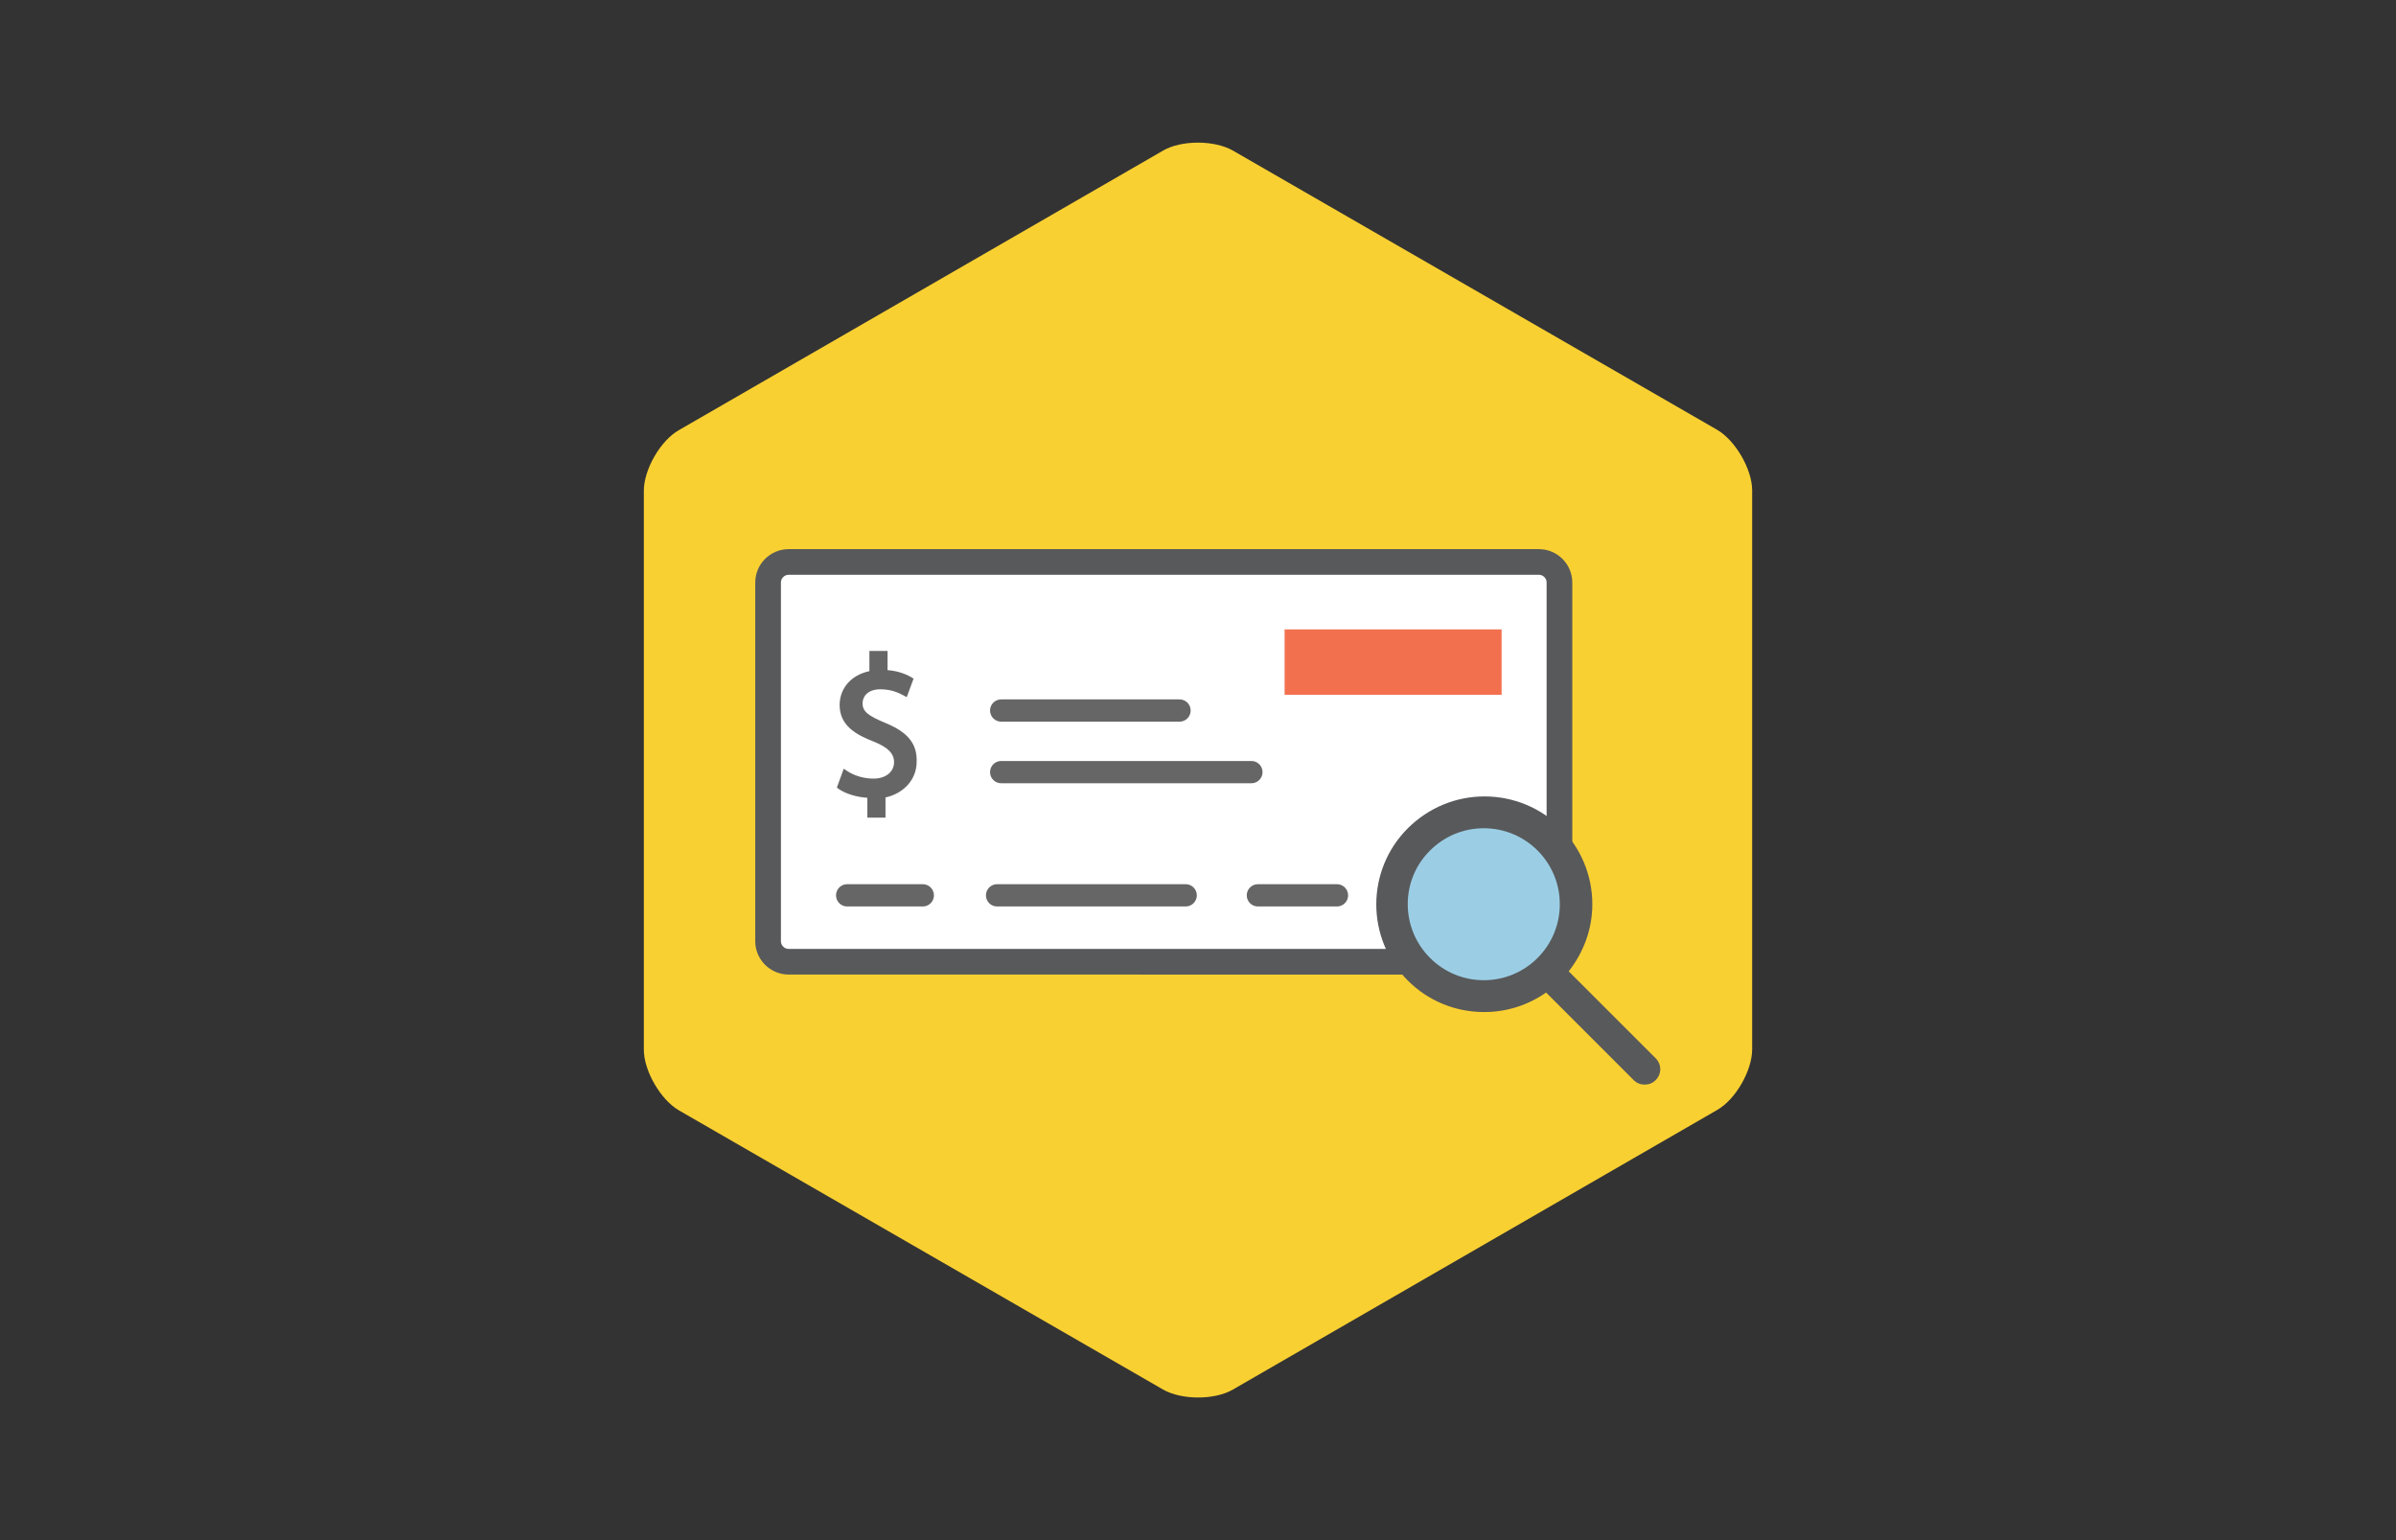 <?xml version="1.0" encoding="utf-8"?>
<!-- Generator: Adobe Illustrator 24.1.2, SVG Export Plug-In . SVG Version: 6.00 Build 0)  -->
<svg version="1.1" id="Layer_1" xmlns="http://www.w3.org/2000/svg" xmlns:xlink="http://www.w3.org/1999/xlink" x="0px" y="0px"
	 viewBox="0 0 700 450" style="enable-background:new 0 0 700 450;" xml:space="preserve">
<rect x="0" y="0" width="700" height="450" fill="#333333" stroke="none"/>
<style type="text/css">
	.st0{fill:#F9D032;}
	.st1{fill:#FFFFFF;}
	.st2{fill:none;stroke:#58595B;stroke-width:7.5;stroke-linecap:round;stroke-linejoin:round;stroke-miterlimit:10;}
	.st3{fill:#F3704F;}
	.st4{fill:#666666;}
	.st5{fill:none;stroke:#666666;stroke-width:6.5;stroke-linecap:round;stroke-linejoin:round;stroke-miterlimit:10;}
	.st6{fill:#58595B;}
	.st7{fill:#9BCEE5;}
</style>
<g id="Artwork_1048_2_">
	<g id="Hexagon_-_Yellow_2_">
		<path class="st0" d="M339.8,406c5.4,3.1,15.1,3.1,20.4,0l141.5-81.7c5.4-3.1,10.2-11.5,10.2-17.7V143.3c0-6.2-4.9-14.6-10.2-17.7
			L360.2,44c-5.4-3.1-15.1-3.1-20.4,0l-141.5,81.7c-5.4,3.1-10.2,11.5-10.2,17.7v163.3c0,6.2,4.9,14.6,10.2,17.7L339.8,406z"/>
	</g>
</g>
<g>
	<g>
		<g>
			<path class="st1" d="M455.7,275c0,3.3-2.7,6-6,6H230.4c-3.3,0-6-2.7-6-6V170.2c0-3.3,2.7-6,6-6h219.2c3.3,0,6,2.7,6,6V275z"/>
			<path class="st2" d="M455.7,275c0,3.3-2.7,6-6,6H230.4c-3.3,0-6-2.7-6-6V170.2c0-3.3,2.7-6,6-6h219.2c3.3,0,6,2.7,6,6V275z"/>
		</g>
		<rect x="375.3" y="183.9" class="st3" width="63.4" height="19.1"/>
		<path class="st4" d="M258.6,211.2c-5.1-2.1-6.6-3.4-6.6-5.7c0-1.9,1.4-4.1,5.2-4.1c3.6,0,5.8,1.3,6.8,1.8l0.9,0.5l2-5.4l-0.6-0.4
			c-2.1-1.2-4.4-1.9-7-2.1v-5.6H254v5.9c-5.3,1.1-8.7,5-8.7,9.9c0,6,4.8,8.7,10,10.7c4.2,1.7,5.9,3.5,5.9,6c0,2.8-2.4,4.8-6,4.8
			c-2.7,0-5.6-0.8-7.8-2.3l-0.9-0.6l-2,5.5l0.5,0.4c2,1.4,5.2,2.4,8.4,2.6v5.8h5.3V233c5.4-1.2,9.1-5.3,9.1-10.4
			C268,217.3,265.2,213.9,258.6,211.2z"/>
		<line class="st5" x1="247.5" y1="261.6" x2="269.6" y2="261.6"/>
		<line class="st5" x1="291.3" y1="261.6" x2="346.4" y2="261.6"/>
		<line class="st5" x1="367.5" y1="261.6" x2="390.6" y2="261.6"/>
		<line class="st5" x1="292.5" y1="207.6" x2="344.6" y2="207.6"/>
		<line class="st5" x1="292.5" y1="225.6" x2="365.6" y2="225.6"/>
		<g>
			<path class="st6" d="M411.3,286.5c5.9,5.9,13.8,9.2,22.3,9.2c6.6,0,12.8-2,18.1-5.7l25.6,25.6c0.9,0.9,2,1.3,3.2,1.3
				c1.2,0,2.3-0.4,3.2-1.3c1.8-1.8,1.8-4.6,0-6.4l-25.4-25.4c4.4-5.6,6.9-12.4,6.9-19.6c0-8.4-3.3-16.3-9.2-22.3
				c-5.9-5.9-13.9-9.2-22.3-9.2c-8.4,0-16.3,3.3-22.3,9.2C399,254.2,399,274.2,411.3,286.5z M433.5,241.7c6,0,11.7,2.3,15.9,6.6
				c4.2,4.2,6.6,9.9,6.6,15.9c0,6-2.3,11.7-6.6,15.9c-4.2,4.2-9.9,6.6-15.9,6.6c-6,0-11.7-2.3-15.9-6.6c-8.8-8.8-8.8-23.1,0-31.8
				C421.9,244.1,427.5,241.7,433.5,241.7z M433.5,241.7c6,0,11.7,2.3,15.9,6.6c4.2,4.2,6.6,9.9,6.6,15.9c0,6-2.3,11.7-6.6,15.9
				c-4.2,4.2-9.9,6.6-15.9,6.6c-6,0-11.7-2.3-15.9-6.6c-8.8-8.8-8.8-23.1,0-31.8C421.9,244.1,427.5,241.7,433.5,241.7z"/>
		</g>
		<path class="st7" d="M433.5,242c5.9,0,11.5,2.3,15.7,6.5c4.2,4.2,6.5,9.8,6.5,15.7c0,5.9-2.3,11.5-6.5,15.7
			c-4.2,4.2-9.8,6.5-15.7,6.5c-5.9,0-11.5-2.3-15.7-6.5c-8.7-8.7-8.7-22.8,0-31.4C422,244.3,427.6,242,433.5,242z"/>
	</g>
</g>
</svg>
